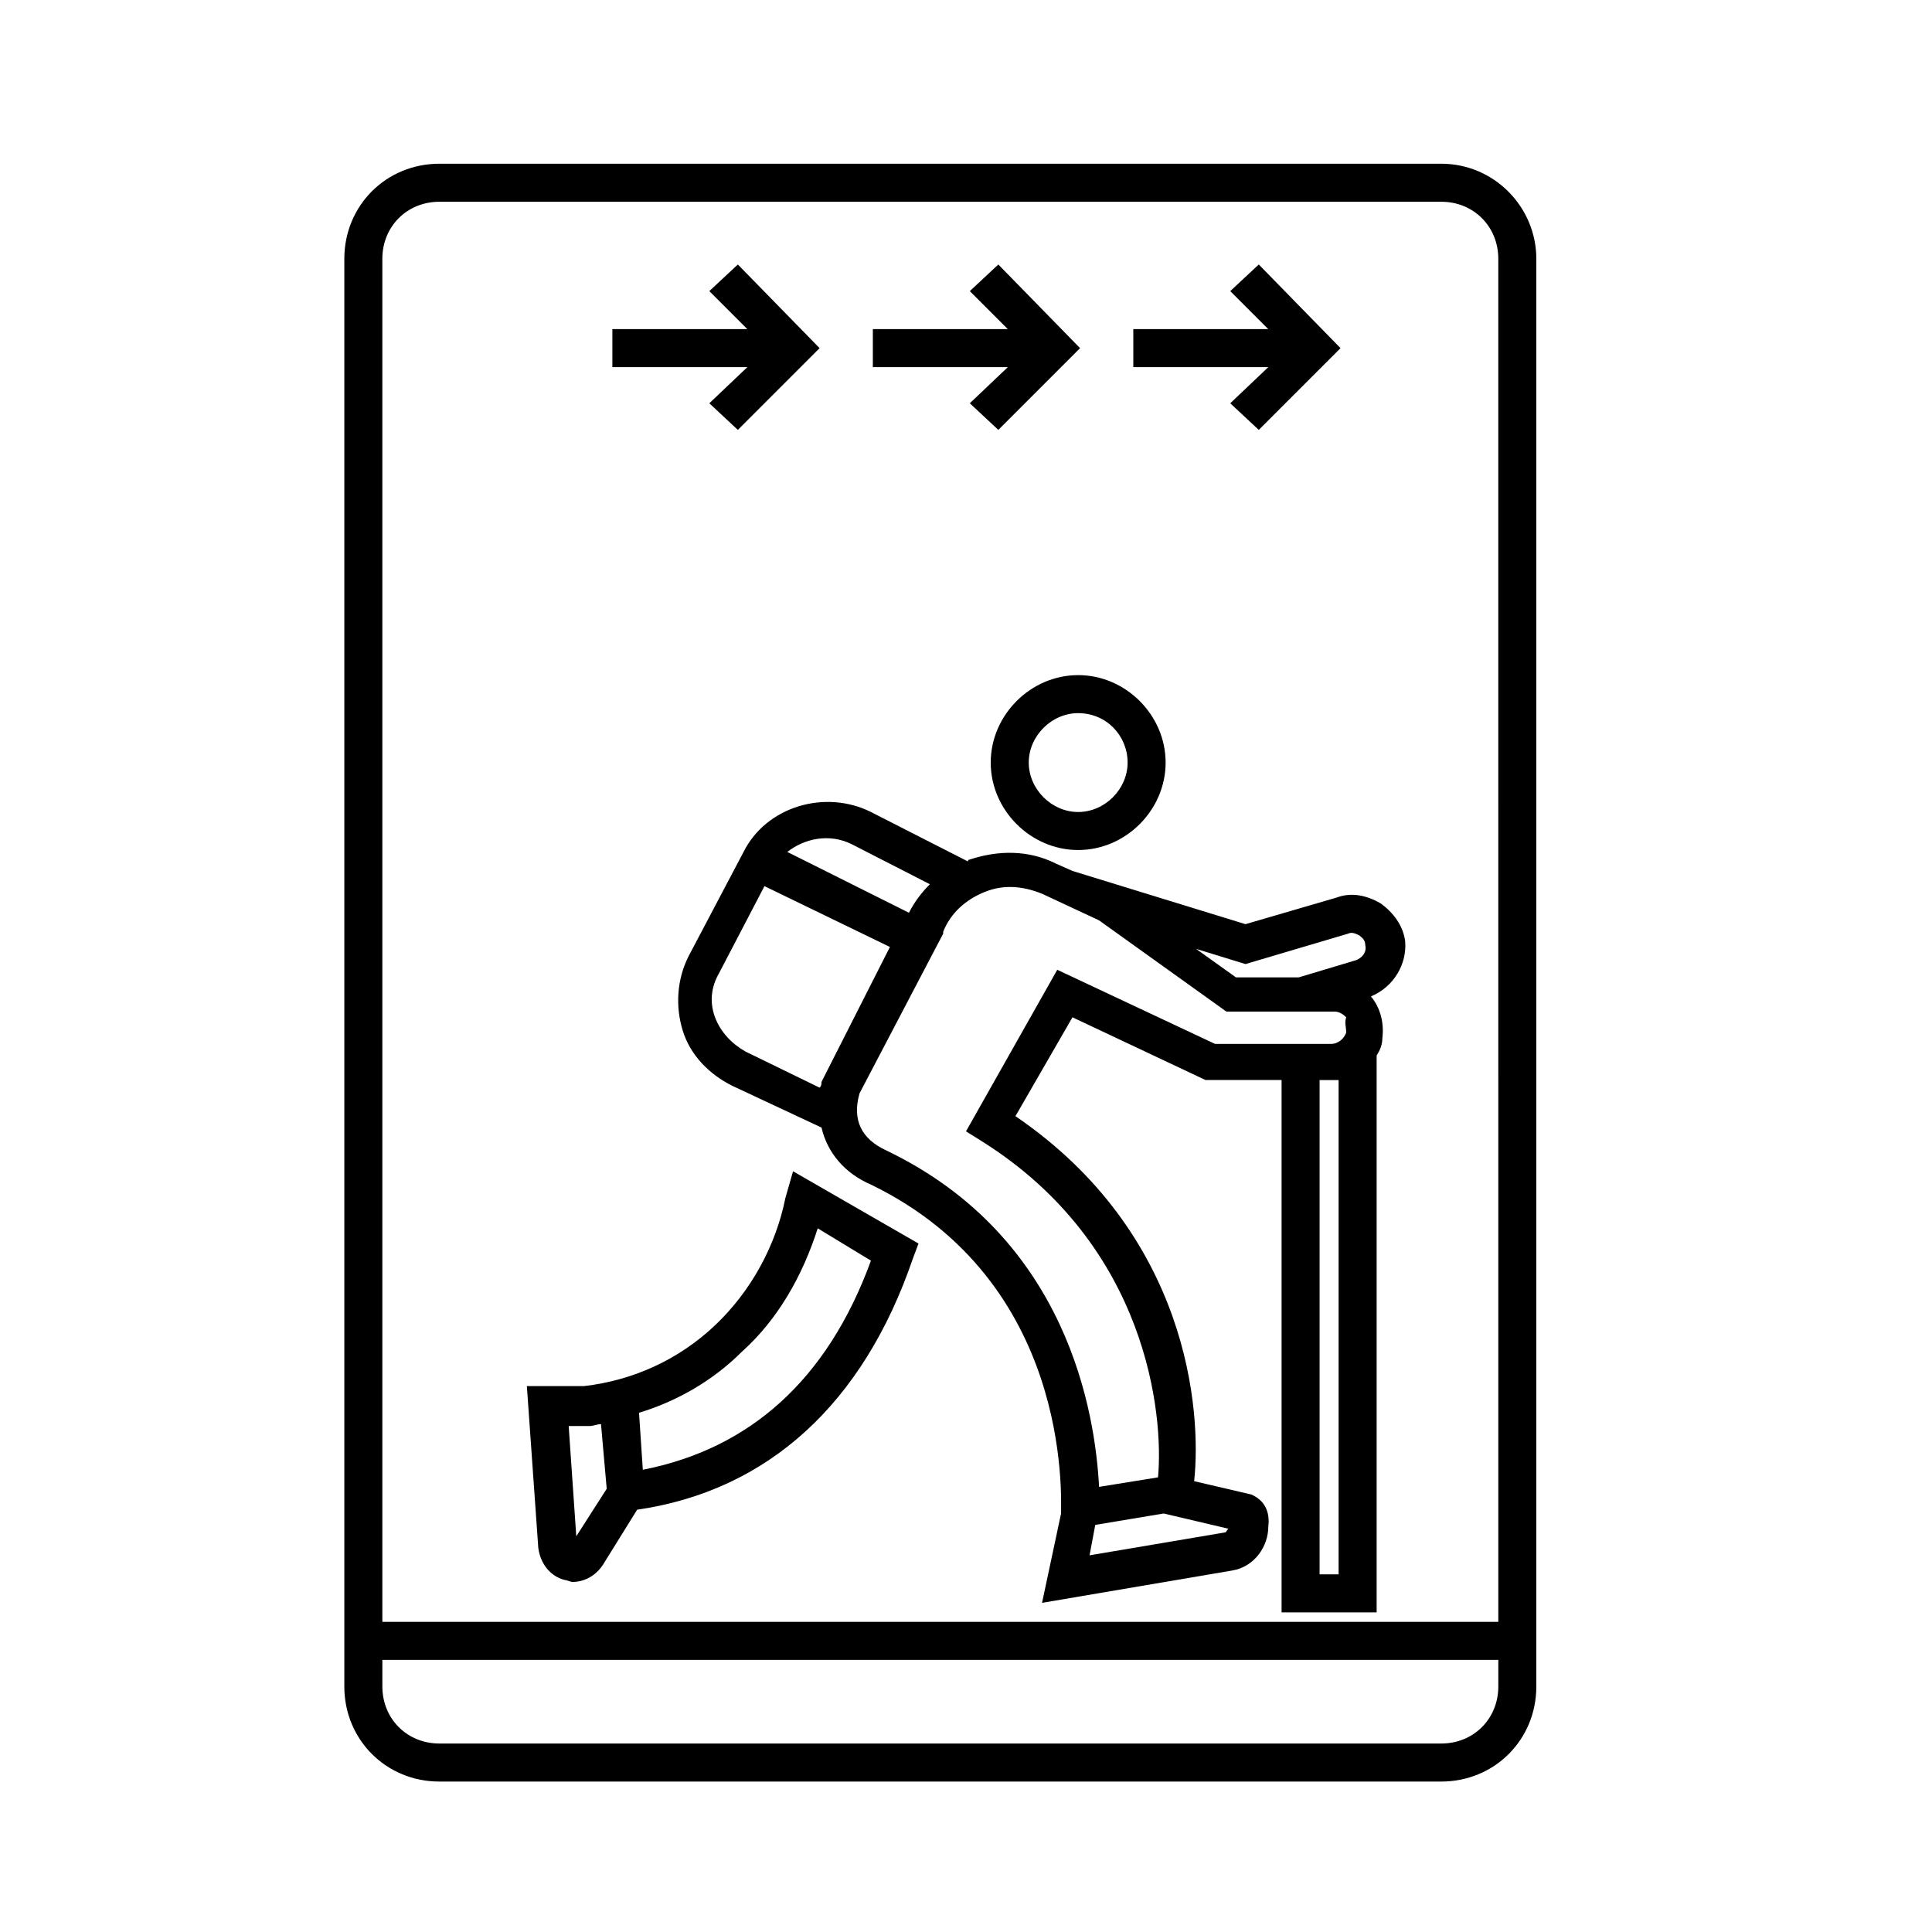 <?xml version="1.0" encoding="UTF-8"?>
<!-- Uploaded to: SVG Repo, www.svgrepo.com, Generator: SVG Repo Mixer Tools -->
<svg fill="#000000" width="800px" height="800px" version="1.1" viewBox="144 144 512 512" xmlns="http://www.w3.org/2000/svg">
 <g>
  <path d="m525.95 187.39h-265.51c-14.105 0-25.191 11.082-25.191 25.191v378.36c0 14.105 11.082 25.191 25.191 25.191h265.51c14.105 0 25.191-11.082 25.191-25.191v-378.36c0-13.605-11.082-25.191-25.191-25.191zm15.117 403.55c0 8.566-6.551 15.113-15.113 15.113h-265.51c-8.566 0-15.113-6.551-15.113-15.113v-7.055l295.74 0.004zm0-17.129h-295.74v-361.23c0-8.566 6.551-15.113 15.113-15.113h265.51c8.566 0 15.113 6.551 15.113 15.113z"/>
  <path d="m331.98 250.87 7.559 7.055 21.664-21.664-21.664-22.168-7.559 7.051 10.074 10.078h-35.77v10.074h35.77z"/>
  <path d="m401.01 250.87 7.555 7.055 21.664-21.664-21.664-22.168-7.555 7.051 10.074 10.078h-35.77v10.074h35.77z"/>
  <path d="m470.03 250.87 7.559 7.055 21.664-21.664-21.664-22.168-7.559 7.051 10.078 10.078h-35.773v10.074h35.773z"/>
  <path d="m352.14 461.46c-2.519 12.594-9.07 24.688-18.641 33.754-9.574 9.07-21.664 14.609-34.762 16.121h-15.113l3.023 42.824c0.504 4.031 3.023 7.559 7.055 8.566 0.504 0 1.512 0.504 2.016 0.504 3.023 0 6.047-1.512 8.062-4.535l9.07-14.609c34.762-5.039 59.953-28.215 73.051-66.504l1.512-4.031-33.25-19.145zm-55.418 89.676-2.016-29.223h5.543c1.008 0 2.016-0.504 3.023-0.504l1.512 17.129zm78.09-73.051c-11.586 31.738-32.242 49.879-60.457 55.418l-1.008-15.113c10.078-3.023 19.648-8.566 27.207-16.121 9.574-8.566 16.121-20.152 20.152-32.746z"/>
  <path d="m406.55 346.09c0 12.594 10.578 23.176 23.176 23.176 12.594 0 23.176-10.578 23.176-23.176 0-12.594-10.578-23.176-23.176-23.176-12.594 0-23.176 10.582-23.176 23.176zm36.277 0c0 7.055-6.047 13.098-13.098 13.098-7.055 0-13.098-6.047-13.098-13.098 0-7.055 6.047-13.098 13.098-13.098 7.555 0 13.098 6.047 13.098 13.098z"/>
  <path d="m509.83 383.37c-3.527-2.016-7.559-3.023-11.586-1.512l-24.184 7.055-45.848-14.105-4.535-2.016c-7.055-3.527-15.113-3.527-22.672-1.008 0 0-0.504 0-0.504 0.504l-25.695-13.098c-12.09-6.047-27.711-1.512-33.754 10.578l-14.609 27.711c-3.023 6.047-3.527 13.098-1.512 19.648 2.016 6.551 7.055 11.586 13.098 14.609l23.68 11.082c1.512 6.551 6.047 12.09 13.098 15.113 52.902 25.699 50.383 82.125 50.383 87.16l-5.039 23.68 50.383-8.566c6.047-1.008 9.574-6.551 9.574-11.586 0.504-4.031-1.008-7.055-4.535-8.566l-15.113-3.527c2.016-18.641-1.512-65.496-47.359-96.73l15.113-26.199 35.266 16.625h20.152v141.07h25.191v-147.61c1.008-1.512 1.512-3.023 1.512-4.535 0.504-4.031-0.504-8.062-3.023-11.082 6.047-2.519 9.574-8.566 9.07-14.609-0.504-4.031-3.023-7.559-6.551-10.078zm-140.06-15.617 20.656 10.578c-2.016 2.016-4.031 4.535-5.543 7.559l-32.242-16.121c4.535-3.527 11.082-5.039 17.129-2.016zm-7.559 61.969-0.504 1.008c0 0.504 0 1.008-0.504 1.512l-19.648-9.574c-3.527-2.016-6.551-5.039-8.062-9.07-1.512-4.031-1.008-8.062 1.008-11.586l12.09-23.176 33.25 16.121zm107.31 119.4c-0.504 0.504-0.504 1.008-1.008 1.008l-35.77 6.047 1.512-8.062 18.137-3.023zm29.223 12.094h-5.039v-130.99h2.519 2.519zm2.016-143.59c-0.504 1.512-2.016 3.023-4.031 3.023h-30.73l-41.816-19.648-24.184 42.82 4.031 2.519c44.336 27.711 48.367 73.051 46.855 89.176l-15.621 2.519c-1.008-19.145-8.062-66-56.426-89.176-6.551-3.023-9.07-8.062-7.055-15.113l22.168-42.32v-0.504c2.016-5.039 6.047-8.566 11.082-10.578 5.039-2.016 10.078-1.512 15.113 0.504l15.113 7.055 33.754 24.184h28.719c1.008 0 2.016 0.504 3.023 1.512-0.5 1.508 0.004 2.516 0.004 4.027zm2.519-19.145-15.113 4.535h-16.625l-10.578-7.559 13.098 4.031 27.207-8.062c1.008-0.504 2.016 0 3.023 0.504 0.504 0.504 1.512 1.008 1.512 2.519 0.496 2.016-1.016 3.527-2.523 4.031z"/>
 </g>
</svg>